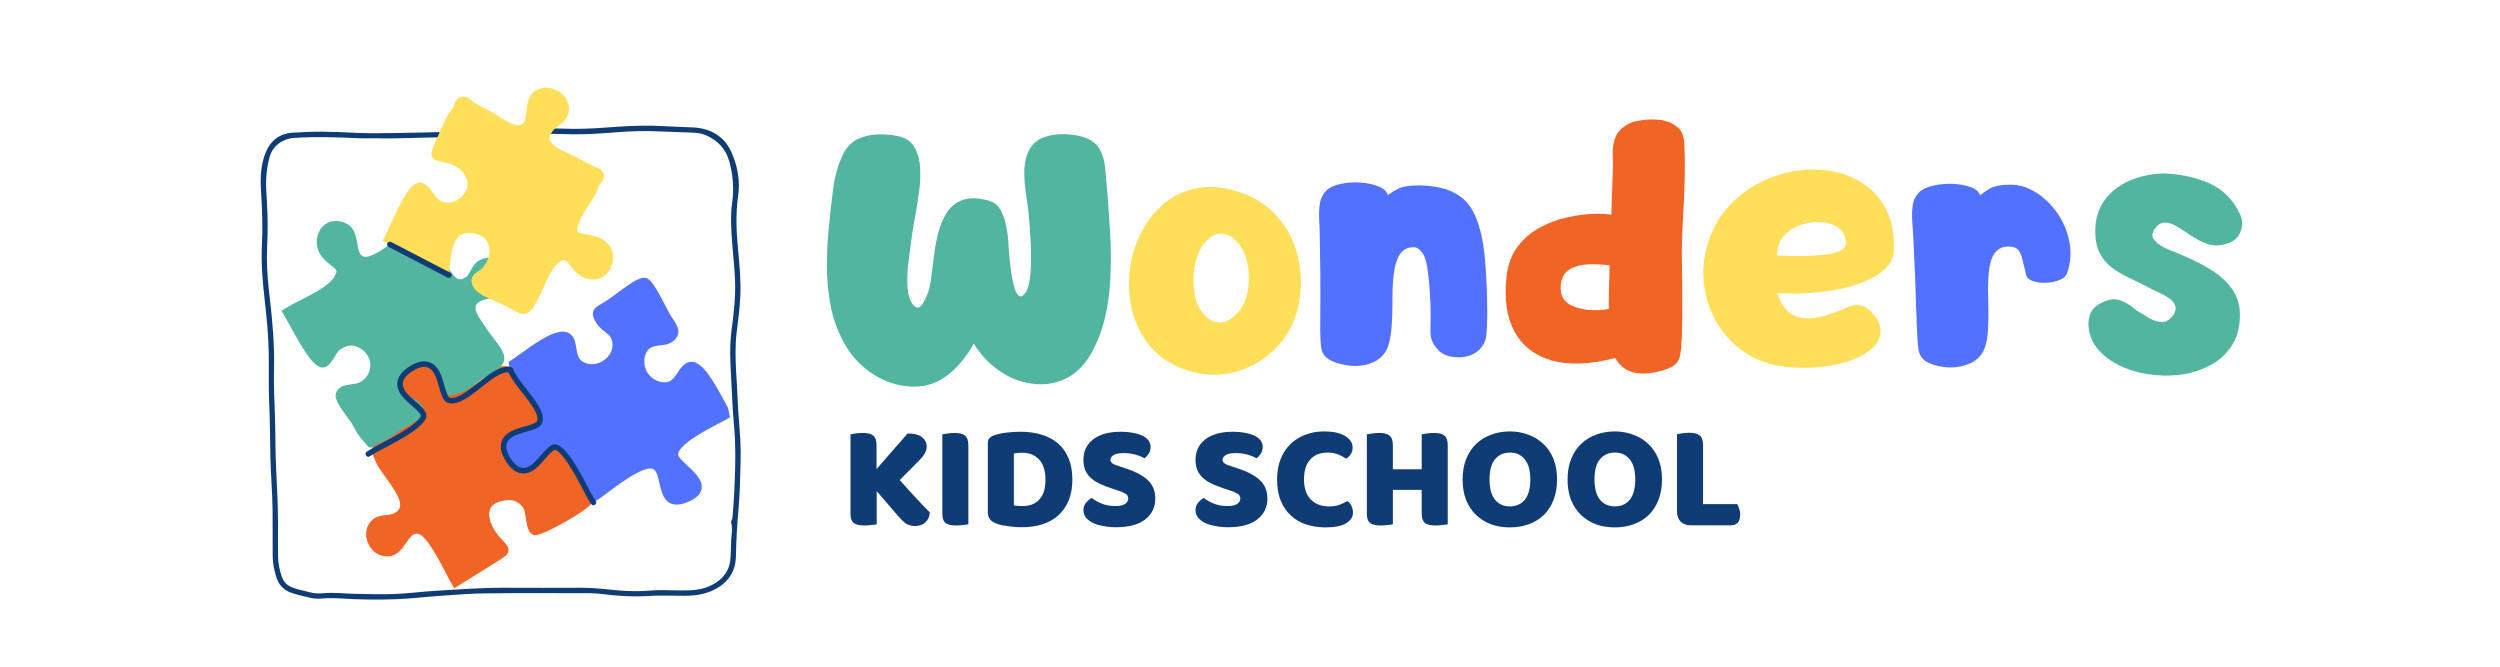 <svg xmlns="http://www.w3.org/2000/svg" xmlns:xlink="http://www.w3.org/1999/xlink" width="300" zoomAndPan="magnify" viewBox="0 0 224.88 60" height="80" preserveAspectRatio="xMidYMid meet" version="1.0"><defs><g/><clipPath id="ce9e1c8de2"><path d="M 23.355 11.27 L 66.832 11.27 L 66.832 53.996 L 23.355 53.996 Z M 23.355 11.27 " clip-rule="nonzero"/></clipPath><clipPath id="553c8ba9c4"><path d="M 32 32 L 54 32 L 54 53 L 32 53 Z M 32 32 " clip-rule="nonzero"/></clipPath><clipPath id="d4e9fa1e6b"><path d="M 22.012 12.891 L 58.656 5.023 L 67.785 47.531 L 31.141 55.398 Z M 22.012 12.891 " clip-rule="nonzero"/></clipPath><clipPath id="f75b280a27"><path d="M 22.012 12.891 L 58.656 5.023 L 67.785 47.531 L 31.141 55.398 Z M 22.012 12.891 " clip-rule="nonzero"/></clipPath><clipPath id="4e3d77ef99"><path d="M 45 24 L 66 24 L 66 46 L 45 46 Z M 45 24 " clip-rule="nonzero"/></clipPath><clipPath id="f4a6c3e4cc"><path d="M 22.012 12.891 L 58.656 5.023 L 67.785 47.531 L 31.141 55.398 Z M 22.012 12.891 " clip-rule="nonzero"/></clipPath><clipPath id="df7e2c0e08"><path d="M 22.012 12.891 L 58.656 5.023 L 67.785 47.531 L 31.141 55.398 Z M 22.012 12.891 " clip-rule="nonzero"/></clipPath><clipPath id="2225101103"><path d="M 42.602 28.219 L 62.961 23.848 L 67.305 44.074 L 46.949 48.445 Z M 42.602 28.219 " clip-rule="nonzero"/></clipPath><clipPath id="4d3ba08d0b"><path d="M 25 19 L 46 19 L 46 41 L 25 41 Z M 25 19 " clip-rule="nonzero"/></clipPath><clipPath id="9a54a022e9"><path d="M 22.012 12.891 L 58.656 5.023 L 67.785 47.531 L 31.141 55.398 Z M 22.012 12.891 " clip-rule="nonzero"/></clipPath><clipPath id="3af2c1369f"><path d="M 22.012 12.891 L 58.656 5.023 L 67.785 47.531 L 31.141 55.398 Z M 22.012 12.891 " clip-rule="nonzero"/></clipPath><clipPath id="4029018833"><path d="M 34 7 L 56 7 L 56 29 L 34 29 Z M 34 7 " clip-rule="nonzero"/></clipPath><clipPath id="91dccf171f"><path d="M 22.012 12.891 L 58.656 5.023 L 67.785 47.531 L 31.141 55.398 Z M 22.012 12.891 " clip-rule="nonzero"/></clipPath><clipPath id="33ff6828e3"><path d="M 22.012 12.891 L 58.656 5.023 L 67.785 47.531 L 31.141 55.398 Z M 22.012 12.891 " clip-rule="nonzero"/></clipPath><clipPath id="19b1450d96"><path d="M 32 21 L 54 21 L 54 46 L 32 46 Z M 32 21 " clip-rule="nonzero"/></clipPath><clipPath id="69aaeb744e"><path d="M 22.012 12.891 L 58.656 5.023 L 67.785 47.531 L 31.141 55.398 Z M 22.012 12.891 " clip-rule="nonzero"/></clipPath><clipPath id="763c0aade5"><path d="M 22.012 12.891 L 58.656 5.023 L 67.785 47.531 L 31.141 55.398 Z M 22.012 12.891 " clip-rule="nonzero"/></clipPath></defs><g clip-path="url(#ce9e1c8de2)"><path fill="#103c76" d="M 31.633 11.938 C 32.773 12.004 33.918 11.996 35.059 11.98 C 37.039 11.953 39.02 11.906 41 11.848 C 41.777 11.824 42.539 11.664 43.316 11.625 C 43.68 11.609 44.047 11.574 44.41 11.57 C 45.84 11.551 47.27 11.535 48.699 11.535 C 49.652 11.539 50.609 11.594 51.562 11.598 C 52.883 11.605 54.199 11.504 55.52 11.406 C 56.965 11.301 58.414 11.273 59.863 11.363 C 60.688 11.414 61.516 11.426 62.34 11.469 C 63.91 11.555 65.137 12.273 65.773 13.707 C 66.324 14.945 66.57 16.285 66.371 17.664 C 66.137 19.266 66.215 20.871 66.367 22.477 C 66.496 23.855 66.633 25.234 66.57 26.625 C 66.52 27.707 66.387 28.785 66.246 29.859 C 66.094 31.039 66.133 32.223 66.188 33.406 C 66.227 34.188 66.297 34.969 66.32 35.75 C 66.359 37.043 66.5 38.328 66.57 39.617 C 66.648 40.926 66.566 42.23 66.539 43.535 C 66.504 44.965 66.344 46.387 66.258 47.812 C 66.211 48.57 66.191 49.332 66.172 50.094 C 66.137 51.402 65.52 52.359 64.371 52.996 C 63.516 53.469 62.59 53.609 61.633 53.621 C 60.723 53.629 59.809 53.582 58.898 53.613 C 58.234 53.637 57.57 53.688 56.902 53.672 C 55.965 53.652 55.039 53.582 54.113 53.461 C 53.777 53.418 53.441 53.391 53.105 53.391 C 49.965 53.387 46.828 53.367 43.691 53.402 C 42.328 53.414 40.965 53.531 39.605 53.621 C 38.281 53.711 36.961 53.879 35.633 53.926 C 34.02 53.984 32.402 53.977 30.789 53.871 C 30.172 53.832 29.555 53.816 28.938 53.867 C 28.527 53.902 28.117 53.883 27.723 53.773 C 27.148 53.613 26.559 53.527 26.004 53.293 C 25.402 53.035 25.023 52.594 24.82 51.977 C 24.609 51.332 24.484 50.672 24.48 49.992 C 24.473 48.633 24.484 47.277 24.473 45.918 C 24.453 44.305 24.305 42.695 24.273 41.078 C 24.238 39.477 24.242 37.875 24.168 36.277 C 24.098 34.777 24.152 33.277 24.125 31.777 C 24.098 30.203 23.949 28.637 23.77 27.078 C 23.57 25.371 23.43 23.664 23.516 21.941 C 23.594 20.352 23.531 18.758 23.43 17.164 C 23.355 15.984 23.41 14.785 23.867 13.688 C 24.297 12.645 25.121 12.008 26.297 11.941 C 27.188 11.891 28.074 11.844 28.965 11.852 C 29.855 11.859 30.746 11.895 31.633 11.938 Z M 33.578 12.441 C 33.125 12.441 32.672 12.461 32.219 12.441 C 30.285 12.352 28.348 12.285 26.41 12.41 C 25.398 12.473 24.492 13.117 24.219 14.09 C 23.945 15.062 23.848 16.066 23.902 17.074 C 23.98 18.43 24.062 19.785 24.02 21.141 C 24 21.84 23.961 22.535 23.961 23.23 C 23.961 24.445 24.086 25.652 24.223 26.859 C 24.469 28.977 24.656 31.098 24.602 33.234 C 24.555 34.996 24.688 36.754 24.711 38.512 C 24.727 39.719 24.734 40.926 24.789 42.129 C 24.863 43.785 24.965 45.441 24.961 47.102 C 24.961 48.078 24.953 49.055 24.965 50.031 C 24.969 50.672 25.09 51.297 25.305 51.906 C 25.453 52.328 25.719 52.633 26.129 52.82 C 26.68 53.07 27.273 53.148 27.844 53.309 C 28.234 53.422 28.641 53.422 29.043 53.387 C 29.492 53.348 29.945 53.352 30.398 53.371 C 30.883 53.395 31.371 53.438 31.859 53.445 C 33.059 53.461 34.258 53.508 35.457 53.461 C 36.68 53.414 37.898 53.246 39.125 53.172 C 41.18 53.051 43.234 52.887 45.297 52.898 C 47.641 52.906 49.98 52.91 52.32 52.898 C 53.32 52.895 54.309 53.012 55.301 53.109 C 56.352 53.215 57.406 53.238 58.461 53.156 C 58.797 53.129 59.133 53.102 59.473 53.109 C 60.312 53.121 61.152 53.152 61.988 53.129 C 62.832 53.105 63.637 52.914 64.359 52.449 C 65.109 51.969 65.57 51.293 65.668 50.402 C 65.75 49.637 65.699 48.867 65.789 48.102 C 65.832 47.73 65.84 47.363 65.742 46.996 C 65.73 46.953 65.738 46.887 65.762 46.855 C 65.863 46.73 65.859 46.586 65.871 46.445 C 65.926 45.742 65.992 45.043 66.02 44.34 C 66.086 42.77 66.16 41.199 66.09 39.625 C 66.043 38.535 65.91 37.453 65.863 36.359 C 65.828 35.523 65.781 34.684 65.734 33.844 C 65.656 32.461 65.602 31.078 65.781 29.695 C 65.922 28.641 66.047 27.586 66.094 26.523 C 66.16 24.91 65.938 23.316 65.824 21.711 C 65.738 20.551 65.672 19.387 65.836 18.23 C 66.008 16.988 65.914 15.781 65.586 14.566 C 65.266 13.363 64.508 12.613 63.418 12.152 C 62.871 11.922 62.277 11.941 61.695 11.918 C 60.902 11.887 60.105 11.867 59.309 11.828 C 57.93 11.754 56.551 11.812 55.18 11.922 C 53.934 12.02 52.684 12.105 51.438 12.082 C 49.582 12.047 47.73 11.996 45.879 12.031 C 44.816 12.051 43.754 12.047 42.695 12.16 C 41.934 12.242 41.172 12.367 40.402 12.363 C 38.125 12.336 35.855 12.512 33.578 12.441 Z M 33.578 12.441 " fill-opacity="1" fill-rule="nonzero"/></g><g clip-path="url(#553c8ba9c4)"><g clip-path="url(#d4e9fa1e6b)"><g clip-path="url(#f75b280a27)"><path fill="#f06525" d="M 53.277 45.074 C 53.25 45.25 53.195 45.574 51.082 46.809 C 50.164 47.344 48.891 48.012 48.32 48.133 C 48.215 48.156 48.055 48.18 47.902 48.117 C 47.465 47.93 47.367 47.305 47.254 46.578 C 47.211 46.305 47.145 45.895 47.082 45.789 C 46.707 45.184 46.176 44.934 45.457 45.023 C 45.352 45.039 45.25 45.055 45.156 45.078 C 44.531 45.211 44.148 45.484 44.02 45.895 C 43.777 46.641 44.32 47.695 44.926 48.359 C 45.02 48.465 45.105 48.555 45.184 48.637 C 45.52 48.996 45.746 49.234 45.699 49.57 C 45.652 49.93 45.348 50.121 44.684 50.535 C 44.594 50.59 44.5 50.648 44.398 50.711 C 43.691 51.156 42.98 51.598 42.273 52.039 C 41.906 52.266 40.836 52.934 40.836 52.934 L 40.625 52.594 C 40.48 52.367 40.293 52 40.07 51.574 C 39.492 50.457 38.285 48.137 37.547 48.035 C 37.465 48.023 37.391 48.027 37.32 48.043 C 37.008 48.109 36.758 48.473 36.492 48.859 C 36.156 49.348 35.773 49.902 35.109 50.047 C 34.836 50.105 34.543 50.086 34.23 49.988 C 33.75 49.84 33.336 49.461 33.094 48.949 C 32.852 48.438 32.82 47.883 33.008 47.426 C 33.305 46.699 33.836 46.508 34.207 46.43 C 34.367 46.395 34.527 46.375 34.684 46.355 C 34.836 46.34 34.977 46.32 35.113 46.293 C 35.277 46.258 35.406 46.211 35.516 46.141 C 35.762 45.988 35.895 45.816 35.938 45.598 C 36.07 44.922 35.297 43.855 34.676 43 C 34.301 42.484 33.949 42 33.77 41.586 L 33.746 41.535 C 33.504 40.973 33.379 40.691 33.441 40.395 C 33.516 40.051 33.789 39.895 34.203 39.656 C 34.348 39.574 34.516 39.477 34.715 39.352 C 34.957 39.203 35.277 39.039 35.613 38.863 C 36.359 38.48 37.387 37.953 37.703 37.461 C 38.078 36.879 37.863 36.637 37.105 36.031 C 36.434 35.5 35.516 34.77 36.199 33.477 C 36.461 32.98 36.996 32.59 37.598 32.461 C 38.051 32.363 38.5 32.426 38.863 32.641 C 39.59 33.07 39.66 33.762 39.715 34.32 C 39.75 34.645 39.781 34.953 39.93 35.172 C 40.059 35.359 40.285 35.559 40.887 35.43 C 41.922 35.207 43.305 34.188 44.312 33.445 C 44.688 33.168 44.441 33.324 44.688 33.168 L 44.801 33.094 C 45.23 32.809 45.816 32.941 46.082 33.387 C 46.215 33.598 46.164 33.43 46.426 33.793 C 47.895 35.828 49.043 37.578 48.191 38.375 C 47.961 38.59 47.66 38.676 47.457 38.719 C 47.305 38.75 47.141 38.773 46.988 38.793 C 46.836 38.816 46.684 38.836 46.543 38.867 C 46.301 38.918 46.137 38.988 46.023 39.094 C 45.473 39.586 45.34 40.395 45.695 41.102 C 45.988 41.699 46.605 42.133 47.188 42.16 C 47.309 42.164 47.422 42.156 47.52 42.137 C 47.883 42.059 48.09 41.801 48.355 41.477 C 48.566 41.219 48.805 40.926 49.148 40.711 C 49.457 40.516 49.656 40.422 49.84 40.383 C 50.434 40.254 50.695 40.699 51 41.219 C 51.07 41.336 51.148 41.473 51.246 41.625 C 51.324 41.758 51.516 42.008 51.73 42.301 C 52.867 43.824 53.359 44.586 53.277 45.074 " fill-opacity="1" fill-rule="nonzero"/></g></g></g><g clip-path="url(#4e3d77ef99)"><g clip-path="url(#f4a6c3e4cc)"><g clip-path="url(#df7e2c0e08)"><g clip-path="url(#2225101103)"><path fill="#5271ff" d="M 65.875 37.406 L 65.535 37.617 C 65.332 37.746 65.023 37.906 64.629 38.113 C 63.895 38.496 62.883 39.023 62.105 39.582 C 61.008 40.367 60.949 40.797 60.973 40.945 C 61.012 41.16 61.473 41.59 61.809 41.906 C 62.477 42.531 63.23 43.234 63.078 44.016 C 62.98 44.52 62.531 44.914 61.715 45.227 C 61.555 45.289 61.398 45.336 61.258 45.367 C 59.777 45.684 59.488 44.375 59.297 43.508 C 59.176 42.949 59.047 42.367 58.719 42.211 C 58.602 42.152 58.422 42.148 58.199 42.199 C 57.203 42.41 55.676 43.555 54.664 44.309 C 54.27 44.605 53.926 44.859 53.688 45.012 L 53.348 45.223 L 53.137 44.883 C 53.008 44.676 52.84 44.352 52.625 43.945 C 52.246 43.223 51.73 42.238 51.195 41.461 C 50.43 40.348 50.023 40.234 49.883 40.234 C 49.867 40.234 49.848 40.238 49.824 40.242 C 49.531 40.305 49.141 40.754 48.801 41.148 C 48.344 41.672 47.871 42.215 47.289 42.34 C 46.691 42.469 46.141 42.133 45.656 41.34 C 45.27 40.715 45.168 40.199 45.34 39.758 C 45.605 39.074 46.422 38.848 47.211 38.625 C 47.742 38.477 48.348 38.309 48.477 38.043 C 48.828 37.328 47.93 36.188 47.137 35.184 C 46.469 34.34 45.84 33.539 45.75 32.812 L 45.719 32.559 L 45.938 32.426 C 46.16 32.285 46.469 32.066 46.824 31.809 C 47.879 31.051 49.188 30.109 50.18 29.895 C 50.66 29.793 51.039 29.863 51.316 30.109 C 51.664 30.414 51.738 30.883 51.809 31.332 C 51.887 31.82 51.961 32.281 52.344 32.523 C 52.719 32.758 53.141 32.832 53.566 32.742 C 53.785 32.695 54.004 32.605 54.207 32.477 C 54.824 32.086 55.133 31.488 55.059 30.836 C 54.996 30.336 54.742 30.141 54.387 29.863 C 54.145 29.672 53.867 29.457 53.648 29.121 C 53.387 28.719 53.242 28.402 53.316 28.086 C 53.402 27.727 53.711 27.547 54.141 27.297 C 54.266 27.223 54.406 27.141 54.559 27.043 C 54.68 26.969 54.926 26.785 55.211 26.574 C 56.273 25.785 57.195 25.125 57.73 25.012 C 57.844 24.984 57.945 24.984 58.039 25.004 C 58.469 25.09 58.891 25.691 59.914 27.684 C 60.051 27.949 60.168 28.18 60.227 28.277 C 60.305 28.406 60.391 28.535 60.473 28.66 C 60.855 29.223 61.375 29.992 60.555 30.684 C 60.367 30.844 60.141 30.945 59.844 31.012 C 59.68 31.047 59.512 31.066 59.348 31.086 C 59.191 31.102 59.039 31.121 58.895 31.152 C 58.605 31.215 58.422 31.312 58.273 31.488 C 57.836 32.004 57.805 32.879 58.195 33.52 C 58.59 34.16 59.355 34.52 60.023 34.379 L 60.047 34.371 C 60.422 34.285 60.668 33.918 60.93 33.531 C 61.195 33.133 61.469 32.727 61.926 32.594 C 61.945 32.586 61.965 32.582 61.984 32.578 C 63.031 32.352 64.055 34.094 65.191 36.219 C 65.383 36.578 65.551 36.887 65.664 37.07 L 65.875 37.406 " fill-opacity="1" fill-rule="nonzero"/></g></g></g></g><g clip-path="url(#4d3ba08d0b)"><g clip-path="url(#9a54a022e9)"><g clip-path="url(#3af2c1369f)"><path fill="#51b59f" d="M 45.793 25.953 C 45.465 26.543 44.73 26.699 44.082 26.84 C 43.664 26.93 43.234 27.023 43.012 27.207 C 42.504 27.617 42.742 28.152 43.465 29.195 C 43.582 29.363 43.691 29.523 43.789 29.676 C 43.863 29.801 44.031 30.012 44.203 30.234 C 44.887 31.105 45.367 31.762 45.328 32.285 C 45.27 32.996 44.578 33.391 43.91 33.77 C 43.762 33.855 43.605 33.941 43.465 34.031 C 43.281 34.148 43.066 34.305 42.844 34.469 C 42.32 34.852 41.73 35.289 41.164 35.438 C 41.016 35.477 40.902 35.504 40.812 35.523 C 40.566 35.578 40.289 35.621 40.066 35.469 C 39.844 35.316 39.801 35.074 39.762 34.84 C 39.738 34.695 39.707 34.512 39.633 34.281 C 39.254 33.121 38.465 32.547 37.523 32.75 C 36.91 32.879 36.395 33.316 36.207 33.863 C 36.023 34.387 36.164 34.945 36.605 35.477 C 36.668 35.555 36.895 35.695 37.078 35.812 C 37.574 36.121 38.082 36.441 38.094 36.93 C 38.105 37.516 37.402 37.934 36.547 38.379 C 36.426 38.445 36.309 38.504 36.25 38.539 C 36.059 38.66 35.852 38.809 35.633 38.969 C 35.125 39.336 34.602 39.715 34.059 39.891 C 33.773 39.984 33.707 40.066 33.68 40.102 C 33.645 40.145 33.562 40.242 33.418 40.273 C 33.148 40.332 33 40.133 32.93 40.035 C 32.863 39.949 32.742 39.789 32.488 39.52 C 32.215 39.227 32.008 38.852 31.809 38.484 C 31.723 38.324 31.637 38.176 31.555 38.043 C 31.504 37.957 31.391 37.805 31.258 37.625 C 30.41 36.48 30.031 35.855 30.176 35.391 C 30.352 34.824 30.938 34.699 31.129 34.656 C 31.281 34.625 31.441 34.602 31.594 34.582 C 31.738 34.562 31.879 34.543 32.008 34.516 C 32.125 34.488 32.219 34.461 32.289 34.426 C 32.875 34.129 33.242 33.574 33.266 32.941 C 33.293 32.301 32.961 31.711 32.379 31.359 C 31.996 31.129 31.629 31.055 31.258 31.133 C 30.992 31.191 30.723 31.328 30.453 31.543 C 30.371 31.605 30.207 31.867 30.09 32.059 C 29.793 32.531 29.512 32.98 29.113 33.066 L 29.09 33.07 C 28.305 33.207 27.438 31.887 25.898 29.059 C 25.719 28.727 25.562 28.441 25.48 28.309 L 25.27 27.969 L 25.605 27.758 C 25.98 27.527 26.465 27.277 26.98 27.016 C 28.082 26.453 29.457 25.754 29.938 25.043 C 30.16 24.715 30.258 24.477 30.215 24.348 C 30.176 24.219 29.98 24.07 29.758 23.895 C 29.539 23.727 29.266 23.516 29.008 23.227 C 28.488 22.652 28.316 21.84 28.555 21.105 C 28.758 20.488 29.211 20.059 29.801 19.93 C 30.129 19.859 30.48 19.887 30.848 20.008 C 31.832 20.328 31.98 21.223 32.102 21.938 C 32.219 22.656 32.312 22.98 32.691 23.098 C 32.785 23.125 32.906 23.121 33.059 23.09 C 33.766 22.938 34.75 22.203 35.473 21.668 C 35.754 21.457 36 21.277 36.188 21.156 C 36.359 21.051 36.496 20.953 36.617 20.871 C 36.863 20.699 37.043 20.574 37.262 20.527 C 37.664 20.441 37.996 20.672 38.301 20.918 C 38.809 21.324 39.203 22.098 39.551 22.777 C 39.699 23.07 39.84 23.344 39.973 23.555 C 40.051 23.676 40.125 23.805 40.203 23.934 C 40.668 24.719 41.008 25.227 41.469 25.129 C 41.586 25.102 41.715 25.043 41.859 24.949 C 42.031 24.836 42.16 24.602 42.297 24.359 C 42.496 24.004 42.723 23.598 43.168 23.383 C 43.309 23.316 43.453 23.266 43.602 23.234 C 44.535 23.035 45.48 23.574 45.801 24.496 C 46.012 25.098 46.008 25.574 45.793 25.953 " fill-opacity="1" fill-rule="nonzero"/></g></g></g><g clip-path="url(#4029018833)"><g clip-path="url(#91dccf171f)"><g clip-path="url(#33ff6828e3)"><path fill="#ffde59" d="M 54.273 15.66 C 54.383 16.09 54.047 16.477 53.844 16.672 C 53.684 17.312 53.281 17.922 52.895 18.512 C 52.648 18.883 52.418 19.234 52.27 19.559 C 51.82 20.539 51.879 20.797 51.906 20.852 C 51.961 20.953 52.309 21.016 52.613 21.07 C 53.008 21.145 53.5 21.23 54.012 21.465 C 54.781 21.816 55.203 22.551 55.113 23.387 C 55.02 24.246 54.418 24.965 53.645 25.129 C 53.316 25.199 52.973 25.172 52.625 25.043 C 51.988 24.805 51.598 24.316 51.281 23.922 C 50.969 23.527 50.812 23.359 50.637 23.398 C 50.527 23.422 50.332 23.516 50 23.848 C 49.543 24.312 49.164 25.16 48.832 25.91 C 48.668 26.277 48.512 26.621 48.352 26.922 C 47.949 27.672 47.68 28.137 47.227 28.234 C 46.852 28.316 46.523 28.129 45.977 27.824 C 45.824 27.738 45.648 27.637 45.445 27.531 C 45.312 27.461 45.074 27.359 44.805 27.246 C 43.707 26.781 42.848 26.387 42.566 25.875 C 42.086 25.004 42.645 24.637 42.977 24.414 C 43.137 24.309 43.301 24.199 43.434 24.035 C 43.953 23.398 44.133 22.586 43.891 21.961 C 43.684 21.43 43.211 21.094 42.512 20.988 C 42.238 20.945 41.992 20.949 41.785 20.996 C 40.758 21.215 40.555 22.516 40.41 24.062 L 40.348 24.762 L 34.379 21.66 L 34.57 21.305 C 34.648 21.152 34.789 20.848 34.949 20.488 C 36.082 17.984 36.836 16.598 37.574 16.438 C 37.656 16.422 37.738 16.418 37.816 16.43 C 38.289 16.496 38.605 16.941 38.918 17.371 C 39.141 17.68 39.395 18.031 39.629 18.117 C 39.973 18.242 40.301 18.27 40.605 18.207 C 40.844 18.156 41.078 18.039 41.293 17.867 C 41.863 17.414 42.109 16.871 42 16.305 C 41.867 15.609 41.219 14.973 40.383 14.723 C 40.082 14.629 39.836 14.582 39.637 14.543 C 39.289 14.48 38.992 14.422 38.844 14.137 C 38.668 13.805 38.832 13.438 39.191 12.633 C 39.246 12.504 39.312 12.352 39.383 12.188 C 39.734 11.367 40.207 10.254 40.75 9.668 C 40.812 9.367 40.977 8.816 41.477 8.711 C 41.953 8.609 42.391 9.023 42.578 9.223 C 43.098 9.5 43.617 9.773 44.137 10.051 C 44.305 10.137 44.504 10.266 44.738 10.414 C 45.285 10.762 46.203 11.344 46.625 11.281 C 46.648 11.277 46.672 11.273 46.695 11.27 C 47.148 11.172 47.23 10.832 47.316 10.027 C 47.398 9.254 47.512 8.191 48.73 7.93 L 48.77 7.922 C 49.309 7.816 49.918 7.98 50.402 8.367 C 50.852 8.727 51.121 9.223 51.141 9.734 C 51.168 10.594 50.629 11.008 50.191 11.336 C 49.992 11.488 49.805 11.633 49.672 11.805 C 49.441 12.113 49.355 12.363 49.406 12.582 C 49.539 13.098 50.48 13.531 51.238 13.879 C 51.508 14.004 51.766 14.121 51.996 14.246 C 52.484 14.504 52.973 14.762 53.461 15.023 C 53.922 15.141 54.195 15.355 54.273 15.66 " fill-opacity="1" fill-rule="nonzero"/></g></g></g><g clip-path="url(#19b1450d96)"><g clip-path="url(#69aaeb744e)"><g clip-path="url(#763c0aade5)"><path fill="#103c76" d="M 40.23 24.984 C 40.285 25.012 40.344 25.02 40.398 25.008 C 40.469 24.992 40.531 24.945 40.566 24.879 C 40.629 24.758 40.582 24.605 40.461 24.543 L 35.141 21.777 C 35.02 21.711 34.871 21.758 34.805 21.883 C 34.742 22.004 34.789 22.152 34.914 22.219 Z M 53.48 45.434 C 53.453 45.449 53.426 45.457 53.398 45.465 C 53.301 45.484 53.195 45.445 53.137 45.352 L 52.926 45.016 C 52.789 44.797 52.621 44.473 52.402 44.059 C 52.027 43.344 51.516 42.367 50.988 41.602 C 50.23 40.5 49.891 40.484 49.891 40.484 C 49.887 40.484 49.883 40.484 49.879 40.488 C 49.664 40.531 49.258 41 48.988 41.312 C 48.504 41.867 48.004 42.441 47.344 42.582 C 46.852 42.688 46.125 42.582 45.445 41.473 C 45.016 40.773 44.906 40.184 45.109 39.668 C 45.422 38.871 46.336 38.613 47.145 38.387 C 47.504 38.285 48.172 38.098 48.254 37.934 C 48.535 37.359 47.652 36.238 46.941 35.34 C 46.434 34.695 45.953 34.086 45.691 33.488 L 45.523 33.512 C 44.867 33.59 44.094 34.199 43.277 34.844 C 42.215 35.684 41.012 36.633 40.152 36.211 C 39.789 36.031 39.621 35.43 39.441 34.789 C 39.238 34.059 39.023 33.305 38.457 33.082 C 38.098 32.941 37.652 33.039 37.098 33.379 C 36.406 33.805 36.105 34.266 36.211 34.75 C 36.316 35.25 36.828 35.695 37.324 36.121 C 37.766 36.508 38.227 36.906 38.309 37.285 C 38.316 37.32 38.32 37.359 38.32 37.395 C 38.328 37.789 37.879 38.297 36.988 38.91 C 36.199 39.453 35.203 39.977 34.477 40.355 C 34.074 40.566 33.758 40.734 33.555 40.859 L 33.219 41.07 C 33.191 41.086 33.164 41.098 33.137 41.102 C 33.039 41.125 32.934 41.082 32.875 40.992 C 32.801 40.875 32.836 40.723 32.953 40.648 L 33.293 40.438 C 33.508 40.301 33.836 40.133 34.246 39.914 C 34.961 39.539 35.941 39.027 36.707 38.5 C 37.809 37.742 37.82 37.402 37.82 37.402 C 37.82 37.398 37.82 37.395 37.82 37.391 C 37.773 37.176 37.305 36.77 36.996 36.5 C 36.441 36.016 35.863 35.516 35.723 34.855 C 35.617 34.363 35.727 33.637 36.836 32.953 C 37.531 32.527 38.121 32.418 38.637 32.621 C 39.438 32.934 39.695 33.848 39.922 34.656 C 40.023 35.016 40.211 35.684 40.375 35.766 C 40.949 36.047 42.07 35.164 42.969 34.453 C 43.844 33.766 44.668 33.113 45.465 33.016 L 45.715 32.984 C 45.789 32.977 45.855 33 45.906 33.043 C 45.996 33.055 46.074 33.109 46.109 33.199 C 46.328 33.758 46.816 34.375 47.332 35.027 C 48.172 36.094 49.121 37.297 48.699 38.152 C 48.52 38.516 47.918 38.688 47.277 38.867 C 46.547 39.07 45.793 39.281 45.57 39.852 C 45.43 40.211 45.527 40.656 45.867 41.211 C 46.293 41.902 46.754 42.199 47.238 42.098 C 47.738 41.988 48.18 41.48 48.609 40.984 C 48.996 40.539 49.395 40.082 49.773 40 C 49.809 39.992 49.848 39.988 49.883 39.988 C 50.277 39.98 50.785 40.43 51.398 41.32 C 51.941 42.109 52.465 43.102 52.844 43.828 C 53.055 44.23 53.223 44.551 53.348 44.75 L 53.559 45.09 C 53.633 45.207 53.598 45.359 53.48 45.434 " fill-opacity="1" fill-rule="nonzero"/></g></g></g><g fill="#51b59f" fill-opacity="1"><g transform="translate(73.518, 32.733)"><g><path d="M 8.891 2.062 C 8.004 2.082 7.156 1.938 6.344 1.625 C 5.539 1.312 4.812 0.875 4.156 0.312 C 3.508 -0.238 2.977 -0.863 2.562 -1.562 C 1.895 -2.707 1.438 -3.898 1.188 -5.141 C 0.945 -6.391 0.832 -7.645 0.844 -8.906 C 0.852 -10.176 0.922 -11.398 1.047 -12.578 C 1.141 -13.547 1.258 -14.598 1.406 -15.734 C 1.551 -16.879 1.852 -17.93 2.312 -18.891 C 2.625 -19.504 3.062 -19.945 3.625 -20.219 C 4.195 -20.488 4.828 -20.629 5.516 -20.641 C 6.203 -20.66 6.859 -20.586 7.484 -20.422 C 8.086 -20.242 8.52 -19.895 8.781 -19.375 C 9.051 -18.863 9.203 -18.266 9.234 -17.578 C 9.273 -16.891 9.238 -16.16 9.125 -15.391 C 9.02 -14.617 8.898 -13.867 8.766 -13.141 C 8.629 -12.422 8.523 -11.773 8.453 -11.203 C 8.398 -10.723 8.32 -10.125 8.219 -9.406 C 8.113 -8.695 8.066 -7.984 8.078 -7.266 C 8.086 -6.547 8.211 -5.957 8.453 -5.5 C 8.672 -5.176 8.863 -5.023 9.031 -5.047 C 9.207 -5.078 9.363 -5.211 9.5 -5.453 C 9.645 -5.703 9.781 -5.984 9.906 -6.297 C 10.051 -6.672 10.16 -7.16 10.234 -7.766 C 10.305 -8.367 10.391 -9.031 10.484 -9.75 C 10.578 -10.477 10.711 -11.188 10.891 -11.875 C 11.078 -12.562 11.344 -13.16 11.688 -13.672 C 12.039 -14.191 12.516 -14.551 13.109 -14.75 C 13.711 -14.957 14.484 -14.93 15.422 -14.672 C 15.859 -14.547 16.195 -14.285 16.438 -13.891 C 16.676 -13.492 16.848 -13.031 16.953 -12.5 C 17.066 -11.977 17.141 -11.445 17.172 -10.906 C 17.211 -10.375 17.25 -9.906 17.281 -9.5 C 17.301 -9.363 17.328 -9.125 17.359 -8.781 C 17.398 -8.445 17.453 -8.082 17.516 -7.688 C 17.586 -7.301 17.676 -6.953 17.781 -6.641 C 17.895 -6.336 18.031 -6.148 18.188 -6.078 C 18.344 -6.004 18.531 -6.125 18.75 -6.438 C 18.914 -6.695 19.035 -7.102 19.109 -7.656 C 19.18 -8.207 19.219 -8.816 19.219 -9.484 C 19.219 -10.148 19.195 -10.797 19.156 -11.422 C 19.125 -12.047 19.086 -12.539 19.047 -12.906 C 19.016 -13.5 18.938 -14.156 18.812 -14.875 C 18.695 -15.602 18.629 -16.328 18.609 -17.047 C 18.586 -17.773 18.695 -18.426 18.938 -19 C 19.207 -19.613 19.609 -20.039 20.141 -20.281 C 20.68 -20.52 21.266 -20.645 21.891 -20.656 C 22.523 -20.664 23.102 -20.609 23.625 -20.484 C 24.445 -20.273 25.016 -19.914 25.328 -19.406 C 25.641 -18.895 25.828 -18.281 25.891 -17.562 C 25.953 -16.844 26.02 -16.082 26.094 -15.281 C 26.188 -14.082 26.27 -12.848 26.344 -11.578 C 26.414 -10.316 26.422 -9.051 26.359 -7.781 C 26.305 -6.52 26.141 -5.289 25.859 -4.094 C 25.578 -2.906 25.133 -1.789 24.531 -0.75 C 23.863 0.32 23.062 1.051 22.125 1.438 C 21.195 1.832 20.219 1.945 19.188 1.781 C 18.156 1.625 17.191 1.227 16.297 0.594 C 15.398 -0.039 14.656 -0.844 14.062 -1.812 C 13.719 -1.176 13.297 -0.57 12.797 0 C 12.305 0.582 11.738 1.062 11.094 1.438 C 10.445 1.82 9.711 2.031 8.891 2.062 Z M 8.891 2.062 "/></g></g></g><g fill="#ffde59" fill-opacity="1"><g transform="translate(100.735, 32.733)"><g><path d="M 5.422 0.359 C 4.191 -0.148 3.219 -0.883 2.5 -1.844 C 1.789 -2.801 1.305 -3.859 1.047 -5.016 C 0.785 -6.18 0.738 -7.363 0.906 -8.562 C 1.07 -9.77 1.43 -10.895 1.984 -11.938 C 2.547 -12.988 3.27 -13.863 4.156 -14.562 C 5.051 -15.258 6.102 -15.691 7.312 -15.859 C 8.531 -16.023 9.875 -15.812 11.344 -15.219 C 12.445 -14.758 13.359 -14.129 14.078 -13.328 C 14.805 -12.535 15.348 -11.645 15.703 -10.656 C 16.055 -9.676 16.25 -8.664 16.281 -7.625 C 16.312 -6.582 16.188 -5.57 15.906 -4.594 C 15.613 -3.602 15.129 -2.695 14.453 -1.875 C 13.773 -1.062 12.953 -0.398 11.984 0.109 C 11.023 0.617 9.984 0.91 8.859 0.984 C 7.742 1.055 6.598 0.848 5.422 0.359 Z M 6.75 -6.062 C 6.875 -5.488 7.117 -4.973 7.484 -4.516 C 7.848 -4.055 8.289 -3.789 8.812 -3.719 C 9.344 -3.645 9.891 -3.883 10.453 -4.438 C 10.879 -4.852 11.176 -5.344 11.344 -5.906 C 11.52 -6.477 11.609 -7.066 11.609 -7.672 C 11.609 -8.285 11.535 -8.848 11.391 -9.359 C 11.316 -9.691 11.176 -10.035 10.969 -10.391 C 10.758 -10.742 10.492 -11.051 10.172 -11.312 C 9.848 -11.57 9.492 -11.707 9.109 -11.719 C 8.723 -11.738 8.328 -11.566 7.922 -11.203 C 7.484 -10.785 7.16 -10.27 6.953 -9.656 C 6.754 -9.051 6.645 -8.43 6.625 -7.797 C 6.613 -7.172 6.656 -6.594 6.75 -6.062 Z M 6.75 -6.062 "/></g></g></g><g fill="#5271ff" fill-opacity="1"><g transform="translate(117.854, 32.733)"><g><path d="M 3.109 0.109 C 2.484 -0.016 1.988 -0.191 1.625 -0.422 C 1.27 -0.648 1.055 -1.016 0.984 -1.516 C 0.93 -1.898 0.906 -2.445 0.906 -3.156 C 0.906 -3.875 0.91 -4.848 0.922 -6.078 C 0.93 -7.305 0.914 -8.859 0.875 -10.734 C 0.875 -11.578 0.852 -12.305 0.812 -12.922 C 0.781 -13.535 0.805 -14.062 0.891 -14.5 C 0.973 -14.945 1.172 -15.316 1.484 -15.609 C 1.773 -15.879 2.207 -16.07 2.781 -16.188 C 3.352 -16.312 3.945 -16.348 4.562 -16.297 C 5.188 -16.254 5.727 -16.133 6.188 -15.938 C 6.645 -15.75 6.91 -15.492 6.984 -15.172 C 7.316 -15.41 7.609 -15.594 7.859 -15.719 C 8.109 -15.844 8.379 -15.926 8.672 -15.969 C 8.961 -16.02 9.336 -16.047 9.797 -16.047 C 10.398 -16.047 11.031 -15.977 11.688 -15.844 C 12.352 -15.707 12.969 -15.438 13.531 -15.031 C 14.102 -14.625 14.555 -14.02 14.891 -13.219 C 15.316 -12.219 15.598 -10.945 15.734 -9.406 C 15.867 -7.875 15.938 -6.207 15.938 -4.406 C 15.938 -3.633 15.906 -2.992 15.844 -2.484 C 15.781 -1.984 15.547 -1.551 15.141 -1.188 C 14.867 -0.926 14.492 -0.742 14.016 -0.641 C 13.535 -0.547 13.055 -0.551 12.578 -0.656 C 12.098 -0.77 11.711 -1 11.422 -1.344 C 11.18 -1.625 11.02 -1.891 10.938 -2.141 C 10.852 -2.398 10.816 -2.703 10.828 -3.047 C 10.836 -3.398 10.844 -3.844 10.844 -4.375 C 10.844 -5.02 10.82 -5.648 10.781 -6.266 C 10.75 -6.879 10.688 -7.551 10.594 -8.281 C 10.52 -9.02 10.363 -9.57 10.125 -9.938 C 9.883 -10.301 9.609 -10.484 9.297 -10.484 C 8.617 -10.484 8.133 -10.125 7.844 -9.406 C 7.551 -8.695 7.406 -7.523 7.406 -5.891 C 7.406 -4.586 7.367 -3.613 7.297 -2.969 C 7.223 -2.332 7.113 -1.828 6.969 -1.453 C 6.688 -0.773 6.176 -0.301 5.438 -0.031 C 4.695 0.227 3.922 0.273 3.109 0.109 Z M 3.109 0.109 "/></g></g></g><g fill="#f06525" fill-opacity="1"><g transform="translate(134.615, 32.733)"><g><path d="M 14.156 0.797 C 12.477 1.086 11.328 0.648 10.703 -0.516 C 8.453 0.066 6.555 0.145 5.016 -0.281 C 3.473 -0.719 2.348 -1.582 1.641 -2.875 C 0.93 -4.164 0.688 -5.805 0.906 -7.797 C 1.031 -8.91 1.367 -9.828 1.922 -10.547 C 2.473 -11.273 3.145 -11.848 3.938 -12.266 C 4.727 -12.691 5.547 -12.992 6.391 -13.172 C 7.234 -13.359 8.004 -13.461 8.703 -13.484 C 9.41 -13.504 9.957 -13.477 10.344 -13.406 C 10.363 -14.031 10.383 -14.688 10.406 -15.375 C 10.438 -16.062 10.461 -16.781 10.484 -17.531 C 10.504 -17.938 10.5 -18.332 10.469 -18.719 C 10.445 -19.102 10.473 -19.469 10.547 -19.812 C 10.648 -20.352 10.863 -20.773 11.188 -21.078 C 11.508 -21.391 11.875 -21.613 12.281 -21.75 C 12.977 -21.945 13.707 -22.02 14.469 -21.969 C 15.227 -21.914 15.852 -21.676 16.344 -21.25 C 16.695 -20.957 16.891 -20.426 16.922 -19.656 C 16.961 -18.883 16.973 -17.945 16.953 -16.844 C 16.93 -15.727 16.883 -14.594 16.812 -13.438 C 16.738 -12.289 16.695 -11.16 16.688 -10.047 C 16.719 -8.172 16.734 -6.617 16.734 -5.391 C 16.734 -4.16 16.719 -3.188 16.688 -2.469 C 16.664 -1.758 16.617 -1.211 16.547 -0.828 C 16.473 -0.328 16.227 0.035 15.812 0.266 C 15.395 0.492 14.844 0.672 14.156 0.797 Z M 5.812 -6.438 C 5.883 -5.957 6.156 -5.582 6.625 -5.312 C 7.102 -5.051 7.664 -4.895 8.312 -4.844 C 8.969 -4.789 9.566 -4.816 10.109 -4.922 C 10.109 -5.93 10.133 -7.242 10.188 -8.859 C 8.906 -9.004 7.93 -8.977 7.266 -8.781 C 6.609 -8.582 6.18 -8.27 5.984 -7.844 C 5.797 -7.426 5.738 -6.957 5.812 -6.438 Z M 5.812 -6.438 "/></g></g></g><g fill="#ffde59" fill-opacity="1"><g transform="translate(152.422, 32.733)"><g><path d="M 7.344 0.141 C 6.176 -0.098 5.129 -0.566 4.203 -1.266 C 3.285 -1.961 2.535 -2.82 1.953 -3.844 C 1.379 -4.863 1.02 -5.973 0.875 -7.172 C 0.727 -8.367 0.844 -9.578 1.219 -10.797 C 1.602 -12.055 2.195 -13.141 3 -14.047 C 3.812 -14.961 4.742 -15.691 5.797 -16.234 C 6.848 -16.785 7.945 -17.156 9.094 -17.344 C 10.238 -17.531 11.352 -17.52 12.438 -17.312 C 13.52 -17.113 14.488 -16.711 15.344 -16.109 C 16.195 -15.516 16.863 -14.719 17.344 -13.719 C 17.82 -12.719 18.023 -11.516 17.953 -10.109 C 17.91 -9.492 17.645 -8.961 17.156 -8.516 C 16.676 -8.066 16.051 -7.688 15.281 -7.375 C 14.508 -7.062 13.664 -6.82 12.75 -6.656 C 11.832 -6.488 10.91 -6.383 9.984 -6.344 C 9.055 -6.301 8.211 -6.305 7.453 -6.359 C 7.805 -5.367 8.273 -4.719 8.859 -4.406 C 9.453 -4.094 10.129 -4 10.891 -4.125 C 11.648 -4.258 12.441 -4.5 13.266 -4.844 C 13.961 -5.207 14.535 -5.344 14.984 -5.25 C 15.43 -5.164 15.883 -4.801 16.344 -4.156 C 16.656 -3.75 16.789 -3.289 16.75 -2.781 C 16.707 -2.27 16.484 -1.828 16.078 -1.453 C 15.566 -0.984 14.938 -0.609 14.188 -0.328 C 13.445 -0.055 12.664 0.129 11.844 0.234 C 11.031 0.348 10.227 0.391 9.438 0.359 C 8.656 0.336 7.957 0.266 7.344 0.141 Z M 7.453 -9.75 C 7.453 -9.75 7.66 -9.738 8.078 -9.719 C 8.492 -9.695 9.008 -9.688 9.625 -9.688 C 10.238 -9.688 10.859 -9.719 11.484 -9.781 C 12.109 -9.844 12.625 -9.957 13.031 -10.125 C 13.445 -10.289 13.656 -10.531 13.656 -10.844 C 13.656 -11.426 13.445 -11.875 13.031 -12.188 C 12.625 -12.5 12.113 -12.68 11.5 -12.734 C 10.883 -12.797 10.266 -12.723 9.641 -12.516 C 9.016 -12.316 8.492 -11.984 8.078 -11.516 C 7.66 -11.047 7.453 -10.457 7.453 -9.75 Z M 7.453 -9.75 "/></g></g></g><g fill="#5271ff" fill-opacity="1"><g transform="translate(171.193, 32.733)"><g><path d="M 3.578 0.281 C 2.953 0.188 2.457 0.023 2.094 -0.203 C 1.727 -0.43 1.5 -0.785 1.406 -1.266 C 1.352 -1.648 1.312 -2.195 1.281 -2.906 C 1.25 -3.625 1.211 -4.598 1.172 -5.828 C 1.141 -7.066 1.078 -8.617 0.984 -10.484 C 0.953 -11.328 0.91 -12.055 0.859 -12.672 C 0.816 -13.285 0.828 -13.812 0.891 -14.25 C 0.953 -14.695 1.133 -15.078 1.438 -15.391 C 1.707 -15.68 2.125 -15.891 2.688 -16.016 C 3.258 -16.148 3.852 -16.207 4.469 -16.188 C 5.082 -16.164 5.629 -16.066 6.109 -15.891 C 6.586 -15.723 6.863 -15.473 6.938 -15.141 C 7.27 -15.398 7.551 -15.598 7.781 -15.734 C 8.02 -15.867 8.285 -15.961 8.578 -16.016 C 8.879 -16.078 9.258 -16.109 9.719 -16.109 C 10.488 -16.109 11.238 -15.879 11.969 -15.422 C 12.707 -14.961 13.348 -14.348 13.891 -13.578 C 14.43 -12.805 14.797 -11.945 14.984 -11 C 15.18 -10.051 15.113 -9.098 14.781 -8.141 C 14.688 -7.867 14.445 -7.66 14.062 -7.516 C 13.676 -7.367 13.254 -7.289 12.797 -7.281 C 12.336 -7.27 11.938 -7.336 11.594 -7.484 C 11.258 -7.629 11.082 -7.859 11.062 -8.172 L 10.703 -9.609 C 10.629 -9.898 10.504 -10.129 10.328 -10.297 C 10.234 -10.391 10.113 -10.453 9.969 -10.484 C 9.82 -10.523 9.664 -10.547 9.5 -10.547 L 9.422 -10.547 C 8.734 -10.523 8.254 -10.145 7.984 -9.406 C 7.723 -8.676 7.625 -7.492 7.688 -5.859 C 7.719 -4.555 7.707 -3.582 7.656 -2.938 C 7.613 -2.301 7.52 -1.801 7.375 -1.438 C 7.133 -0.75 6.645 -0.258 5.906 0.031 C 5.176 0.32 4.398 0.406 3.578 0.281 Z M 3.578 0.281 "/></g></g></g><g fill="#51b59f" fill-opacity="1"><g transform="translate(187.075, 32.733)"><g><path d="M 8.891 1.016 C 7.973 1.109 7.031 1.078 6.062 0.922 C 5.102 0.766 4.207 0.469 3.375 0.031 C 2.551 -0.395 1.883 -0.973 1.375 -1.703 C 1.156 -2.055 0.992 -2.469 0.891 -2.938 C 0.797 -3.406 0.805 -3.852 0.922 -4.281 C 1.035 -4.707 1.297 -5.051 1.703 -5.312 C 2.453 -5.77 3.094 -5.906 3.625 -5.719 C 4.164 -5.539 4.664 -5.238 5.125 -4.812 C 5.508 -4.57 5.895 -4.336 6.281 -4.109 C 6.676 -3.879 7.062 -3.758 7.438 -3.75 C 7.82 -3.75 8.172 -3.969 8.484 -4.406 C 8.68 -4.738 8.723 -5.031 8.609 -5.281 C 8.504 -5.539 8.305 -5.758 8.016 -5.938 C 7.734 -6.125 7.438 -6.285 7.125 -6.422 C 6.812 -6.566 6.555 -6.691 6.359 -6.797 C 5.734 -7.129 5.125 -7.43 4.531 -7.703 C 3.938 -7.984 3.406 -8.297 2.938 -8.641 C 2.477 -8.992 2.113 -9.43 1.844 -9.953 C 1.57 -10.473 1.438 -11.145 1.438 -11.969 C 1.445 -13.039 1.723 -13.953 2.266 -14.703 C 2.805 -15.453 3.535 -16.031 4.453 -16.438 C 5.367 -16.852 6.398 -17.082 7.547 -17.125 C 9.023 -17.082 10.383 -16.797 11.625 -16.266 C 12.863 -15.734 13.785 -14.844 14.391 -13.594 C 14.703 -13.031 14.738 -12.453 14.5 -11.859 C 14.27 -11.273 13.812 -10.91 13.125 -10.766 C 12.594 -10.598 12.07 -10.598 11.562 -10.766 C 11.062 -10.941 10.578 -11.188 10.109 -11.5 C 9.648 -11.812 9.211 -12.094 8.797 -12.344 C 8.379 -12.594 7.992 -12.711 7.641 -12.703 C 7.285 -12.691 6.969 -12.445 6.688 -11.969 C 6.539 -11.676 6.547 -11.422 6.703 -11.203 C 6.859 -10.984 7.082 -10.785 7.375 -10.609 C 7.664 -10.43 7.969 -10.285 8.281 -10.172 C 8.594 -10.055 8.844 -9.953 9.031 -9.859 C 9.969 -9.484 10.859 -9.047 11.703 -8.547 C 12.547 -8.047 13.223 -7.445 13.734 -6.75 C 14.242 -6.051 14.484 -5.211 14.453 -4.234 C 14.43 -3.141 14.148 -2.211 13.609 -1.453 C 13.066 -0.703 12.379 -0.129 11.547 0.266 C 10.711 0.672 9.828 0.922 8.891 1.016 Z M 8.891 1.016 "/></g></g></g><g fill="#103c76" fill-opacity="1"><g transform="translate(75.61, 47.232)"><g><path d="M 3.234 -3.031 L 3.234 -0.047 C 3.141 -0.023 2.984 -0.004 2.766 0.016 C 2.555 0.047 2.348 0.062 2.141 0.062 C 1.93 0.062 1.75 0.047 1.594 0.016 C 1.438 -0.016 1.301 -0.066 1.188 -0.141 C 1.082 -0.223 1.004 -0.336 0.953 -0.484 C 0.898 -0.629 0.875 -0.816 0.875 -1.047 L 0.875 -8.141 C 0.969 -8.16 1.125 -8.188 1.344 -8.219 C 1.562 -8.25 1.77 -8.266 1.969 -8.266 C 2.164 -8.266 2.344 -8.25 2.5 -8.219 C 2.656 -8.188 2.785 -8.129 2.891 -8.047 C 3.004 -7.961 3.086 -7.848 3.141 -7.703 C 3.191 -7.566 3.219 -7.383 3.219 -7.156 L 3.219 -5.016 L 6.016 -8.219 C 6.629 -8.219 7.066 -8.102 7.328 -7.875 C 7.598 -7.645 7.734 -7.375 7.734 -7.062 C 7.734 -6.832 7.672 -6.613 7.547 -6.406 C 7.43 -6.195 7.242 -5.969 6.984 -5.719 L 5.312 -4.031 C 5.531 -3.781 5.758 -3.52 6 -3.25 C 6.25 -2.977 6.492 -2.711 6.734 -2.453 C 6.973 -2.203 7.195 -1.961 7.406 -1.734 C 7.625 -1.504 7.82 -1.301 8 -1.125 C 8 -0.926 7.961 -0.75 7.891 -0.594 C 7.816 -0.445 7.719 -0.316 7.594 -0.203 C 7.477 -0.098 7.344 -0.02 7.188 0.031 C 7.031 0.082 6.867 0.109 6.703 0.109 C 6.336 0.109 6.035 0.02 5.797 -0.156 C 5.566 -0.344 5.348 -0.562 5.141 -0.812 Z M 3.234 -3.031 "/></g></g></g><g fill="#103c76" fill-opacity="1"><g transform="translate(83.873, 47.232)"><g><path d="M 3.219 -0.047 C 3.125 -0.023 2.973 -0.004 2.766 0.016 C 2.555 0.047 2.348 0.062 2.141 0.062 C 1.93 0.062 1.75 0.047 1.594 0.016 C 1.438 -0.016 1.301 -0.066 1.188 -0.141 C 1.082 -0.223 1.004 -0.336 0.953 -0.484 C 0.898 -0.629 0.875 -0.816 0.875 -1.047 L 0.875 -8.141 C 0.969 -8.16 1.125 -8.188 1.344 -8.219 C 1.562 -8.25 1.77 -8.266 1.969 -8.266 C 2.164 -8.266 2.344 -8.25 2.5 -8.219 C 2.656 -8.188 2.785 -8.129 2.891 -8.047 C 3.004 -7.961 3.086 -7.848 3.141 -7.703 C 3.191 -7.566 3.219 -7.383 3.219 -7.156 Z M 3.219 -0.047 "/></g></g></g><g fill="#103c76" fill-opacity="1"><g transform="translate(87.97, 47.232)"><g><path d="M 3.219 -1.75 C 3.312 -1.727 3.43 -1.711 3.578 -1.703 C 3.723 -1.691 3.859 -1.688 3.984 -1.688 C 4.285 -1.688 4.562 -1.727 4.812 -1.812 C 5.07 -1.906 5.289 -2.047 5.469 -2.234 C 5.656 -2.422 5.801 -2.66 5.906 -2.953 C 6.008 -3.254 6.062 -3.617 6.062 -4.047 C 6.062 -4.848 5.875 -5.453 5.5 -5.859 C 5.125 -6.273 4.617 -6.484 3.984 -6.484 C 3.859 -6.484 3.727 -6.477 3.594 -6.469 C 3.469 -6.457 3.344 -6.441 3.219 -6.422 Z M 3.969 0.219 C 3.812 0.219 3.633 0.211 3.438 0.203 C 3.238 0.191 3.035 0.172 2.828 0.141 C 2.617 0.117 2.406 0.086 2.188 0.047 C 1.977 0.004 1.785 -0.051 1.609 -0.125 C 1.117 -0.312 0.875 -0.641 0.875 -1.109 L 0.875 -7.375 C 0.875 -7.562 0.926 -7.707 1.031 -7.812 C 1.133 -7.914 1.273 -8 1.453 -8.062 C 1.836 -8.188 2.242 -8.27 2.672 -8.312 C 3.098 -8.352 3.484 -8.375 3.828 -8.375 C 4.523 -8.375 5.156 -8.285 5.719 -8.109 C 6.289 -7.941 6.781 -7.68 7.188 -7.328 C 7.602 -6.973 7.922 -6.523 8.141 -5.984 C 8.367 -5.453 8.484 -4.816 8.484 -4.078 C 8.484 -3.367 8.375 -2.742 8.156 -2.203 C 7.938 -1.672 7.629 -1.223 7.234 -0.859 C 6.836 -0.504 6.359 -0.234 5.797 -0.047 C 5.242 0.129 4.633 0.219 3.969 0.219 Z M 3.969 0.219 "/></g></g></g><g fill="#103c76" fill-opacity="1"><g transform="translate(96.917, 47.232)"><g><path d="M 3.188 -3.234 C 2.789 -3.367 2.43 -3.504 2.109 -3.641 C 1.785 -3.785 1.504 -3.957 1.266 -4.156 C 1.035 -4.352 0.852 -4.586 0.719 -4.859 C 0.594 -5.129 0.531 -5.461 0.531 -5.859 C 0.531 -6.617 0.82 -7.227 1.406 -7.688 C 2 -8.145 2.828 -8.375 3.891 -8.375 C 4.273 -8.375 4.629 -8.344 4.953 -8.281 C 5.285 -8.227 5.57 -8.145 5.812 -8.031 C 6.051 -7.926 6.238 -7.785 6.375 -7.609 C 6.508 -7.43 6.578 -7.227 6.578 -7 C 6.578 -6.77 6.52 -6.57 6.406 -6.406 C 6.301 -6.238 6.172 -6.098 6.016 -5.984 C 5.816 -6.109 5.551 -6.219 5.219 -6.312 C 4.895 -6.406 4.535 -6.453 4.141 -6.453 C 3.734 -6.453 3.438 -6.395 3.25 -6.281 C 3.062 -6.164 2.969 -6.023 2.969 -5.859 C 2.969 -5.723 3.023 -5.613 3.141 -5.531 C 3.254 -5.445 3.43 -5.367 3.672 -5.297 L 4.375 -5.062 C 5.219 -4.789 5.863 -4.445 6.312 -4.031 C 6.77 -3.613 7 -3.051 7 -2.344 C 7 -1.582 6.695 -0.961 6.094 -0.484 C 5.5 -0.016 4.617 0.219 3.453 0.219 C 3.035 0.219 2.648 0.18 2.297 0.109 C 1.953 0.047 1.645 -0.047 1.375 -0.172 C 1.113 -0.305 0.906 -0.469 0.75 -0.656 C 0.602 -0.852 0.531 -1.078 0.531 -1.328 C 0.531 -1.586 0.609 -1.805 0.766 -1.984 C 0.922 -2.172 1.086 -2.316 1.266 -2.422 C 1.516 -2.223 1.82 -2.051 2.188 -1.906 C 2.551 -1.758 2.945 -1.688 3.375 -1.688 C 3.812 -1.688 4.117 -1.754 4.297 -1.891 C 4.473 -2.023 4.562 -2.18 4.562 -2.359 C 4.562 -2.547 4.488 -2.688 4.344 -2.781 C 4.207 -2.875 4.008 -2.961 3.75 -3.047 Z M 3.188 -3.234 "/></g></g></g><g fill="#103c76" fill-opacity="1"><g transform="translate(104.32, 47.232)"><g/></g></g><g fill="#103c76" fill-opacity="1"><g transform="translate(107.006, 47.232)"><g><path d="M 3.188 -3.234 C 2.789 -3.367 2.43 -3.504 2.109 -3.641 C 1.785 -3.785 1.504 -3.957 1.266 -4.156 C 1.035 -4.352 0.852 -4.586 0.719 -4.859 C 0.594 -5.129 0.531 -5.461 0.531 -5.859 C 0.531 -6.617 0.82 -7.227 1.406 -7.688 C 2 -8.145 2.828 -8.375 3.891 -8.375 C 4.273 -8.375 4.629 -8.344 4.953 -8.281 C 5.285 -8.227 5.57 -8.145 5.812 -8.031 C 6.051 -7.926 6.238 -7.785 6.375 -7.609 C 6.508 -7.43 6.578 -7.227 6.578 -7 C 6.578 -6.77 6.52 -6.57 6.406 -6.406 C 6.301 -6.238 6.172 -6.098 6.016 -5.984 C 5.816 -6.109 5.551 -6.219 5.219 -6.312 C 4.895 -6.406 4.535 -6.453 4.141 -6.453 C 3.734 -6.453 3.438 -6.395 3.25 -6.281 C 3.062 -6.164 2.969 -6.023 2.969 -5.859 C 2.969 -5.723 3.023 -5.613 3.141 -5.531 C 3.254 -5.445 3.43 -5.367 3.672 -5.297 L 4.375 -5.062 C 5.219 -4.789 5.863 -4.445 6.312 -4.031 C 6.77 -3.613 7 -3.051 7 -2.344 C 7 -1.582 6.695 -0.961 6.094 -0.484 C 5.5 -0.016 4.617 0.219 3.453 0.219 C 3.035 0.219 2.648 0.18 2.297 0.109 C 1.953 0.047 1.645 -0.047 1.375 -0.172 C 1.113 -0.305 0.906 -0.469 0.75 -0.656 C 0.602 -0.852 0.531 -1.078 0.531 -1.328 C 0.531 -1.586 0.609 -1.805 0.766 -1.984 C 0.922 -2.172 1.086 -2.316 1.266 -2.422 C 1.516 -2.223 1.82 -2.051 2.188 -1.906 C 2.551 -1.758 2.945 -1.688 3.375 -1.688 C 3.812 -1.688 4.117 -1.754 4.297 -1.891 C 4.473 -2.023 4.562 -2.18 4.562 -2.359 C 4.562 -2.547 4.488 -2.688 4.344 -2.781 C 4.207 -2.875 4.008 -2.961 3.75 -3.047 Z M 3.188 -3.234 "/></g></g></g><g fill="#103c76" fill-opacity="1"><g transform="translate(114.409, 47.232)"><g><path d="M 5.031 -6.5 C 4.332 -6.5 3.801 -6.285 3.438 -5.859 C 3.07 -5.441 2.891 -4.848 2.891 -4.078 C 2.891 -3.305 3.094 -2.707 3.5 -2.281 C 3.906 -1.863 4.453 -1.656 5.141 -1.656 C 5.516 -1.656 5.828 -1.703 6.078 -1.797 C 6.336 -1.898 6.582 -2.016 6.812 -2.141 C 6.969 -2.016 7.086 -1.863 7.172 -1.688 C 7.254 -1.508 7.297 -1.305 7.297 -1.078 C 7.297 -0.711 7.094 -0.398 6.688 -0.141 C 6.281 0.109 5.66 0.234 4.828 0.234 C 4.223 0.234 3.656 0.148 3.125 -0.016 C 2.602 -0.18 2.145 -0.441 1.75 -0.797 C 1.352 -1.148 1.039 -1.598 0.812 -2.141 C 0.582 -2.68 0.469 -3.328 0.469 -4.078 C 0.469 -4.785 0.578 -5.406 0.797 -5.938 C 1.016 -6.469 1.312 -6.914 1.688 -7.281 C 2.07 -7.645 2.52 -7.922 3.031 -8.109 C 3.539 -8.305 4.086 -8.406 4.672 -8.406 C 5.492 -8.406 6.129 -8.27 6.578 -8 C 7.035 -7.727 7.266 -7.379 7.266 -6.953 C 7.266 -6.723 7.207 -6.52 7.094 -6.344 C 6.977 -6.176 6.844 -6.047 6.688 -5.953 C 6.457 -6.109 6.207 -6.238 5.938 -6.344 C 5.676 -6.445 5.375 -6.5 5.031 -6.5 Z M 5.031 -6.5 "/></g></g></g><g fill="#103c76" fill-opacity="1"><g transform="translate(122.08, 47.232)"><g><path d="M 8.156 -0.047 C 8.062 -0.023 7.906 -0.004 7.688 0.016 C 7.477 0.047 7.27 0.062 7.062 0.062 C 6.863 0.062 6.68 0.047 6.516 0.016 C 6.359 -0.016 6.227 -0.066 6.125 -0.141 C 6.02 -0.223 5.941 -0.336 5.891 -0.484 C 5.836 -0.629 5.812 -0.816 5.812 -1.047 L 5.812 -3.141 L 3.219 -3.141 L 3.219 -0.047 C 3.125 -0.023 2.973 -0.004 2.766 0.016 C 2.555 0.047 2.348 0.062 2.141 0.062 C 1.93 0.062 1.75 0.047 1.594 0.016 C 1.438 -0.016 1.301 -0.066 1.188 -0.141 C 1.082 -0.223 1.004 -0.336 0.953 -0.484 C 0.898 -0.629 0.875 -0.816 0.875 -1.047 L 0.875 -8.141 C 0.969 -8.16 1.125 -8.188 1.344 -8.219 C 1.562 -8.25 1.77 -8.266 1.969 -8.266 C 2.164 -8.266 2.344 -8.25 2.5 -8.219 C 2.656 -8.188 2.785 -8.129 2.891 -8.047 C 3.004 -7.961 3.086 -7.848 3.141 -7.703 C 3.191 -7.566 3.219 -7.383 3.219 -7.156 L 3.219 -5 L 5.812 -5 L 5.812 -8.141 C 5.906 -8.16 6.055 -8.188 6.266 -8.219 C 6.484 -8.25 6.691 -8.266 6.891 -8.266 C 7.098 -8.266 7.281 -8.25 7.438 -8.219 C 7.594 -8.188 7.723 -8.129 7.828 -8.047 C 7.941 -7.961 8.023 -7.848 8.078 -7.703 C 8.129 -7.566 8.156 -7.383 8.156 -7.156 Z M 8.156 -0.047 "/></g></g></g><g fill="#103c76" fill-opacity="1"><g transform="translate(131.107, 47.232)"><g><path d="M 0.469 -4.078 C 0.469 -4.785 0.578 -5.406 0.797 -5.938 C 1.016 -6.477 1.312 -6.926 1.688 -7.281 C 2.07 -7.645 2.52 -7.922 3.031 -8.109 C 3.551 -8.305 4.113 -8.406 4.719 -8.406 C 5.312 -8.406 5.863 -8.305 6.375 -8.109 C 6.895 -7.922 7.348 -7.645 7.734 -7.281 C 8.117 -6.926 8.422 -6.477 8.641 -5.938 C 8.859 -5.406 8.969 -4.785 8.969 -4.078 C 8.969 -3.379 8.859 -2.758 8.641 -2.219 C 8.43 -1.676 8.133 -1.223 7.75 -0.859 C 7.375 -0.504 6.926 -0.234 6.406 -0.047 C 5.883 0.141 5.32 0.234 4.719 0.234 C 4.102 0.234 3.535 0.141 3.016 -0.047 C 2.504 -0.242 2.055 -0.523 1.672 -0.891 C 1.297 -1.254 1 -1.703 0.781 -2.234 C 0.57 -2.773 0.469 -3.391 0.469 -4.078 Z M 2.891 -4.078 C 2.891 -3.266 3.055 -2.656 3.391 -2.25 C 3.723 -1.852 4.164 -1.656 4.719 -1.656 C 5.281 -1.656 5.727 -1.852 6.062 -2.25 C 6.395 -2.656 6.562 -3.266 6.562 -4.078 C 6.562 -4.891 6.395 -5.492 6.062 -5.891 C 5.738 -6.297 5.297 -6.5 4.734 -6.5 C 4.172 -6.5 3.723 -6.301 3.391 -5.906 C 3.055 -5.508 2.891 -4.898 2.891 -4.078 Z M 2.891 -4.078 "/></g></g></g><g fill="#103c76" fill-opacity="1"><g transform="translate(140.552, 47.232)"><g><path d="M 0.469 -4.078 C 0.469 -4.785 0.578 -5.406 0.797 -5.938 C 1.016 -6.477 1.312 -6.926 1.688 -7.281 C 2.07 -7.645 2.52 -7.922 3.031 -8.109 C 3.551 -8.305 4.113 -8.406 4.719 -8.406 C 5.312 -8.406 5.863 -8.305 6.375 -8.109 C 6.895 -7.922 7.348 -7.645 7.734 -7.281 C 8.117 -6.926 8.422 -6.477 8.641 -5.938 C 8.859 -5.406 8.969 -4.785 8.969 -4.078 C 8.969 -3.379 8.859 -2.758 8.641 -2.219 C 8.43 -1.676 8.133 -1.223 7.75 -0.859 C 7.375 -0.504 6.926 -0.234 6.406 -0.047 C 5.883 0.141 5.32 0.234 4.719 0.234 C 4.102 0.234 3.535 0.141 3.016 -0.047 C 2.504 -0.242 2.055 -0.523 1.672 -0.891 C 1.297 -1.254 1 -1.703 0.781 -2.234 C 0.57 -2.773 0.469 -3.391 0.469 -4.078 Z M 2.891 -4.078 C 2.891 -3.266 3.055 -2.656 3.391 -2.25 C 3.723 -1.852 4.164 -1.656 4.719 -1.656 C 5.281 -1.656 5.727 -1.852 6.062 -2.25 C 6.395 -2.656 6.562 -3.266 6.562 -4.078 C 6.562 -4.891 6.395 -5.492 6.062 -5.891 C 5.738 -6.297 5.297 -6.5 4.734 -6.5 C 4.172 -6.5 3.723 -6.301 3.391 -5.906 C 3.055 -5.508 2.891 -4.898 2.891 -4.078 Z M 2.891 -4.078 "/></g></g></g><g fill="#103c76" fill-opacity="1"><g transform="translate(149.996, 47.232)"><g><path d="M 2.125 0.047 C 1.738 0.047 1.43 -0.062 1.203 -0.281 C 0.984 -0.508 0.875 -0.816 0.875 -1.203 L 0.875 -8.156 C 0.969 -8.176 1.125 -8.203 1.344 -8.234 C 1.562 -8.266 1.77 -8.281 1.969 -8.281 C 2.164 -8.281 2.344 -8.266 2.5 -8.234 C 2.656 -8.203 2.785 -8.145 2.891 -8.062 C 3.004 -7.977 3.086 -7.863 3.141 -7.719 C 3.191 -7.582 3.219 -7.395 3.219 -7.156 L 3.219 -1.859 L 6.297 -1.859 C 6.359 -1.754 6.414 -1.617 6.469 -1.453 C 6.531 -1.285 6.562 -1.113 6.562 -0.938 C 6.562 -0.582 6.484 -0.328 6.328 -0.172 C 6.172 -0.023 5.969 0.047 5.719 0.047 Z M 2.125 0.047 "/></g></g></g></svg>